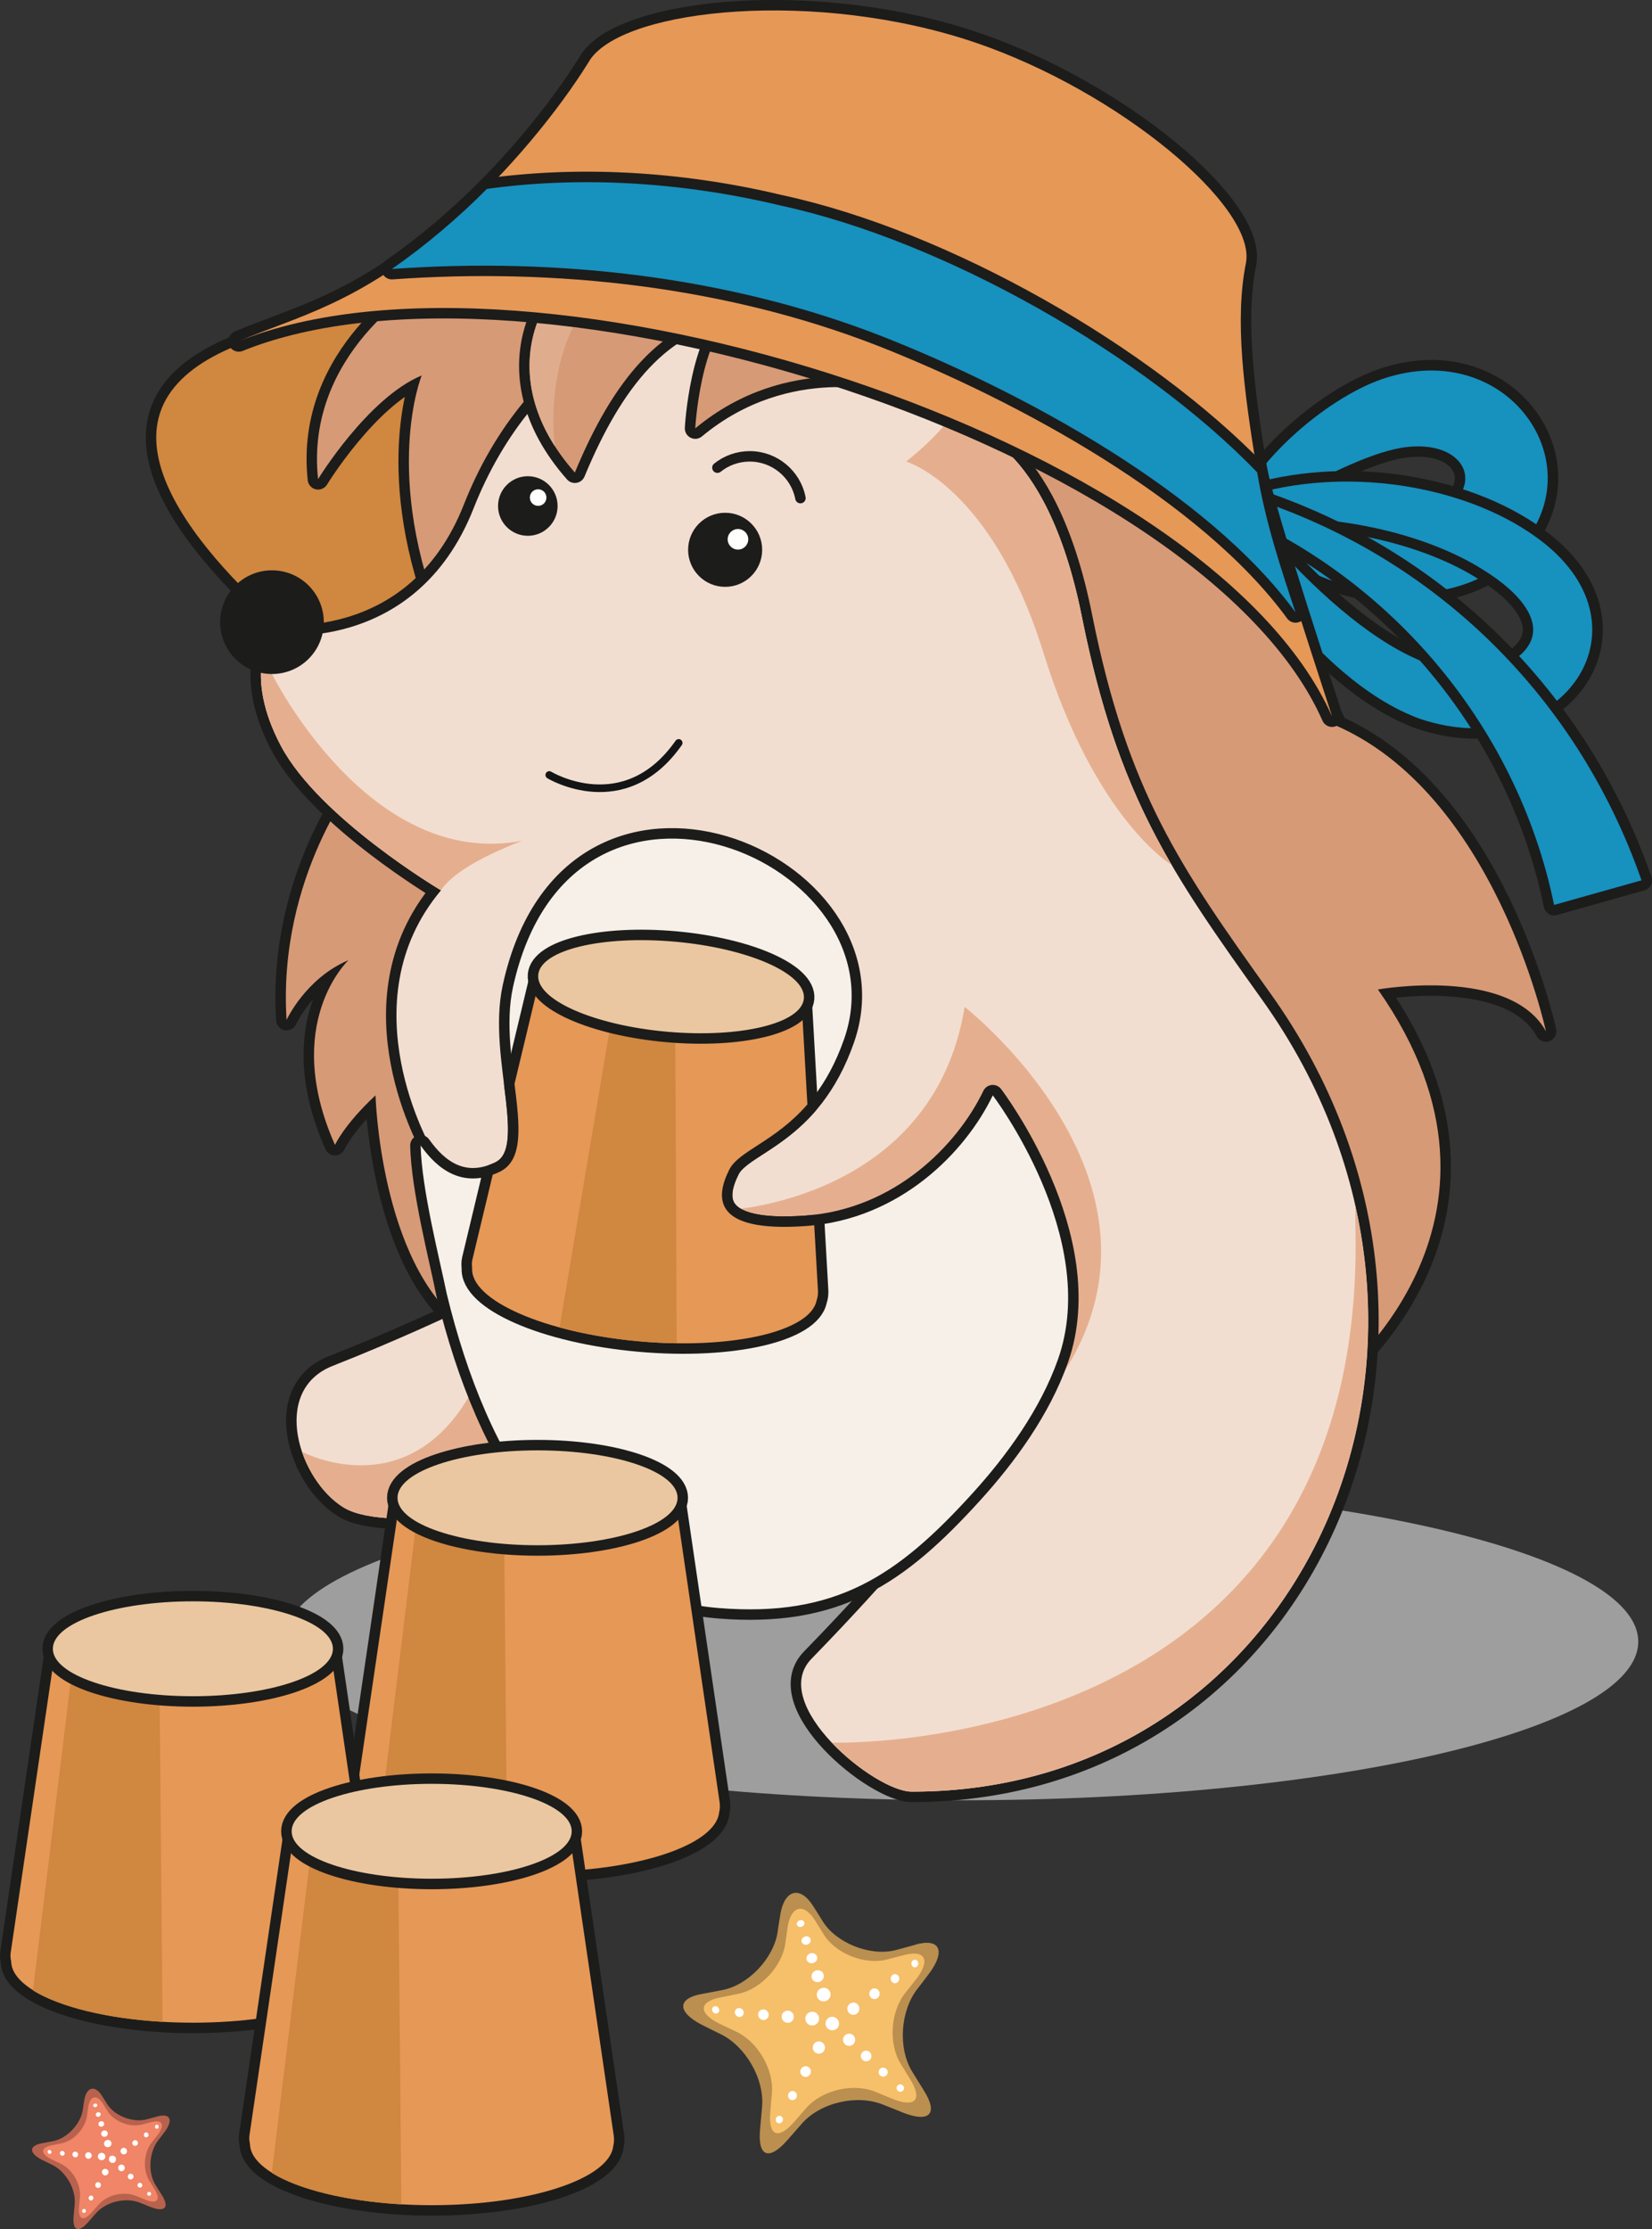 <?xml version="1.0" encoding="UTF-8"?> <svg xmlns="http://www.w3.org/2000/svg" id="_Слой_2" data-name="Слой 2" viewBox="0 0 335.05 451.94"><rect x="0" y="0" width="335.05" height="451.94" fill="#333333" stroke="none"/> <defs> <style> .cls-1 { fill: #f6bf69; } .cls-2, .cls-3 { fill: #fff; } .cls-4 { fill: #f08567; } .cls-5, .cls-6 { fill: #e69856; } .cls-7 { fill: #b8624d; } .cls-8 { fill: #ba8f4f; } .cls-9, .cls-10 { fill: #d0873f; } .cls-11 { fill: #1791be; } .cls-12 { stroke: #131415; stroke-width: 1.54px; } .cls-12, .cls-13, .cls-14, .cls-15, .cls-16, .cls-17, .cls-18 { fill: none; stroke-linecap: round; stroke-linejoin: round; } .cls-12, .cls-19, .cls-20, .cls-21, .cls-22, .cls-23, .cls-10, .cls-24, .cls-25, .cls-3, .cls-26, .cls-6 { fill-rule: evenodd; } .cls-13 { stroke-width: 2.12px; } .cls-13, .cls-14, .cls-15, .cls-16, .cls-17, .cls-18 { stroke: #1c1c1b; } .cls-14 { stroke-width: 4.24px; } .cls-15 { stroke-width: 4.24px; } .cls-16 { stroke-width: 4.24px; } .cls-17 { stroke-width: 4.24px; } .cls-18 { stroke-width: 4.24px; } .cls-19 { fill: #f2ded0; } .cls-20 { fill: #f6f0e8; } .cls-21 { fill: #1c1c1b; } .cls-22 { fill: #dfad8e; } .cls-23 { fill: #d79a76; } .cls-24 { fill: #9e9e9e; } .cls-25 { fill: #e5af8f; } .cls-26 { fill: #eac7a0; } </style> </defs> <g id="_Слой_1-2" data-name="Слой 1"> <g> <path class="cls-24" d="M194.87,300.67c-75.88,0-137.39,14.4-137.39,32.16,0,17.76,61.51,32.16,137.39,32.16,75.88,0,137.39-14.4,137.39-32.16,0-17.76-61.51-32.16-137.39-32.16"></path> <path class="cls-16" d="M32.47,83.69c6.77-20.55,55.73-20.63,64.52-20.65,90.05-.15,185.75,70.02,176.37,98.94-9.53,29.36-132.09,30.52-204.76-25.81-7.5-5.81-42.56-32.99-36.13-52.48Z"></path> <path class="cls-9" d="M32.47,83.69c6.77-20.55,55.72-20.63,64.52-20.65,90.05-.15,185.75,70.02,176.36,98.93-9.53,29.36-132.09,30.52-204.75-25.81-7.5-5.81-42.56-32.99-36.13-52.48"></path> <path class="cls-16" d="M250.06,121.86c-32.73-28.87-94.1-58.92-153.06-58.82-3.04,0-10.9,.02-20.15,.89-3.06,16.4,46.49,42.78,86.62,53.74,28.97,7.91,71.8,12.79,86.6,4.2Z"></path> <path class="cls-17" d="M203.71,40.68s-.72,2.25-36.36-11.46c0,0,33.32-7.93,32.4,3.95,0,0-18.27-2.74-64.87-7.31,0,0,21.93-18.27,25.58-10.05,0,0,2.43,8.43-35.95,21.23,0,0,1.23-20.31,10.36-11.17,0,0-8.36,.52-23.9,35.24,0,0-32.75-8.74-25.44-3.26,0,0-23.76,13.71-21.01,39.29,0,0,10.05-16.45,21.01-21.02,0,0-8.22,20.1,4.57,51.17s-17.36,30.15-17.36,30.15c0,0-16.45,20.1-14.62,49.34,0,0,3.88-8.45,12.56-12.11,0,0-13.71,12.79-2.74,37.46,0,0,1.83-4.11,8.22-10.05,0,0,.91,33.81,17.82,46.6,16.9,12.79,175.89,11.88,175.89,11.88,0,0,42.94-32.44,9.59-79.95,0,0,26.77-4.77,34.08,8.48,0,0-10.39-48.58-43.28-62.28-2.18-2.04-36.49-66.19-62.57-71.27,0,0-15.12-11.4-4.61,.03,0,0-27.79-22.74,29.33-11.64,0,0-45.15-20.2-24.14-8.78-11.52-31.54,29.52-29.59-4.56-14.46Z"></path> <path class="cls-23" d="M203.71,40.68s-.72,2.25-36.36-11.46c0,0,33.32-7.93,32.4,3.95,0,0-18.27-2.74-64.87-7.31,0,0,21.93-18.27,25.58-10.05,0,0,2.43,8.43-35.95,21.23,0,0,1.23-20.31,10.36-11.17,0,0-8.36,.52-23.9,35.24,0,0-32.75-8.74-25.44-3.26,0,0-23.76,13.71-21.02,39.29,0,0,10.05-16.45,21.02-21.02,0,0-8.22,20.1,4.57,51.17,12.79,31.07-17.36,30.15-17.36,30.15,0,0-16.45,20.1-14.62,49.34,0,0,3.88-8.45,12.56-12.11,0,0-13.71,12.79-2.74,37.46,0,0,1.83-4.11,8.22-10.05,0,0,.91,33.81,17.82,46.6,16.9,12.79,175.89,11.88,175.89,11.88,0,0,42.94-32.44,9.59-79.95,0,0,26.77-4.77,34.08,8.48,0,0-10.39-48.58-43.28-62.28-2.18-2.04-36.49-66.19-62.57-71.27,0,0-15.12-11.4-4.61,.03,0,0-27.79-22.74,29.33-11.64,0,0-45.15-20.2-24.14-8.78-11.52-31.54,29.52-29.59-4.56-14.46"></path> <path class="cls-17" d="M54.93,128.65s29.24,4.57,41.12-25.58c11.88-30.15,40.2-50.25,80.41-38.38,0,0,10.96-9.14,22.84-.91,11.88,8.22-3.65,22.84-3.65,22.84,0,0,16.45,1.83,23.76,38.38,7.31,36.55,18.27,52.08,36.55,77.67,49.5,69.29,8.59,160.58-71.04,160.58-7.54,0-29.24-17.82-20.33-26.95,8.91-9.14,15.76-16.9,15.76-16.9,0,0-34.2,15.57-70.29-14.59,0,0-31.13,6.36-40.27,.88-9.14-5.48-15.08-23.76-2.28-28.78,12.79-5.03,24.03-10.34,24.03-10.34,0,0-5.3-22.56-3.93-33.52,0,0-17.36-29.7,1.83-52.54,0,0-24.67-14.62-32.44-29.24-7.77-14.62-2.06-22.61-2.06-22.61Z"></path> <path class="cls-19" d="M54.93,128.65s29.24,4.57,41.12-25.58c11.88-30.15,40.2-50.25,80.41-38.38,0,0,10.96-9.14,22.84-.91,11.88,8.22-3.65,22.84-3.65,22.84,0,0,16.45,1.83,23.76,38.38,7.31,36.55,18.27,52.08,36.55,77.67,49.5,69.29,8.59,160.58-71.04,160.58-7.54,0-29.24-17.82-20.33-26.95,8.91-9.14,15.76-16.9,15.76-16.9,0,0-34.2,15.57-70.29-14.59,0,0-31.13,6.36-40.27,.88-9.14-5.48-15.08-23.76-2.28-28.78,12.79-5.03,24.03-10.34,24.03-10.34,0,0-5.3-22.56-3.93-33.52,0,0-17.36-29.7,1.83-52.54,0,0-24.67-14.62-32.44-29.24-7.77-14.62-2.06-22.61-2.06-22.61"></path> <path class="cls-25" d="M122.15,313.35c-3.98-2.33-8.03-5.14-12.1-8.55,0,0-31.13,6.36-40.27,.88-3.73-2.24-6.93-6.62-8.54-11.35,.05,.03,22.12,11.74,35.08-13.39,12.98-25.17,29.42,11.84,29.42,11.84,0,0-1.42,11.35-3.59,20.57"></path> <path class="cls-25" d="M274.88,244.5c13.29,59.34-25.74,118.75-89.97,118.75-3.75,0-10.99-4.4-16.23-9.95,.06,0,108.08,3.56,106.24-103.5-.03-1.85-.04-3.61-.04-5.3"></path> <path class="cls-25" d="M147.39,245.36s41.86-1.93,48.25-41.22c0,0,51.38,40.05,14.14,81.91-37.24,41.87-68.51-19.78-62.4-40.7"></path> <path class="cls-25" d="M193.08,60.88c2.01,.51,4.1,1.42,6.22,2.89,11.88,8.22-3.65,22.84-3.65,22.84,0,0,16.45,1.83,23.76,38.38,4.45,22.25,10.25,36.71,18.24,50.39,0,0-15.5-9.16-26-42.97-10.51-33.81-27.87-38.83-27.87-38.83,24.55-19.55,9.46-32.58,9.32-32.7"></path> <path class="cls-25" d="M89.43,180.5s-24.67-14.62-32.44-29.24c-3.81-7.18-4.38-12.75-3.96-16.57,.69,.49,1.4,1.13,2.14,1.96,0,0,19.64,39.75,50.71,33.81-9.16,3.58-14.47,7-16.45,10.05"></path> <path class="cls-17" d="M145.75,326.02c-29.9-2.42-46.94-29.8-55.15-63.74-1.45-7.08-5.1-21.25-5.29-30.04,2.11,2.93,7.31,9.48,15.99,5.37,8.68-4.11-.46-22.84,2.74-37.46,11.92-54.48,79.63-25.24,67.16,10.51-6.85,19.64-20.56,21.01-23.3,26.5-2.74,5.48-3.65,12.79,15.53,11.42s32.44-15.08,37.92-26.5c0,0,21.93,28.78,13.25,53.45-3.61,10.26-10.54,19.73-17.41,27.28-15.12,16.64-27.62,25.13-51.44,23.21Z"></path> <path class="cls-20" d="M145.75,326.02c-29.9-2.42-46.94-29.8-55.15-63.74-1.45-7.08-5.1-21.25-5.29-30.04,2.11,2.93,7.31,9.48,15.99,5.37,8.68-4.11-.46-22.84,2.74-37.46,11.92-54.48,79.63-25.24,67.16,10.51-6.85,19.64-20.56,21.01-23.3,26.5-2.74,5.48-3.65,12.79,15.53,11.42,19.19-1.37,32.44-15.08,37.92-26.5,0,0,21.93,28.78,13.25,53.45-3.61,10.26-10.54,19.73-17.41,27.28-15.12,16.64-27.62,25.13-51.44,23.21"></path> <path class="cls-21" d="M55.16,115.63c5.8,0,10.51,4.7,10.51,10.51s-4.7,10.51-10.51,10.51-10.51-4.7-10.51-10.51,4.7-10.51,10.51-10.51"></path> <path class="cls-21" d="M147.07,103.96c4.15,0,7.51,3.36,7.51,7.51s-3.36,7.51-7.51,7.51-7.51-3.36-7.51-7.51,3.36-7.51,7.51-7.51"></path> <path class="cls-3" d="M149.67,107.25c1.15,0,2.09,.94,2.09,2.09s-.94,2.09-2.09,2.09-2.09-.94-2.09-2.09,.94-2.09,2.09-2.09"></path> <path class="cls-18" d="M180.97,77.67s-21.16-6.44-39.96,9.18c0,0,.97-18.63,8.29-23.76-15.14,1.71-25.05,14.22-32.71,32.71-17.76-20.08-7.2-41.04,9.79-47.57,21.64-8.31,53.74-1.23,54.6,29.44Z"></path> <path class="cls-23" d="M180.97,77.67s-21.16-6.44-39.96,9.18c0,0,.97-18.63,8.29-23.76-15.14,1.71-25.05,14.22-32.71,32.71-17.76-20.08-7.2-41.05,9.79-47.57,21.64-8.31,53.74-1.23,54.6,29.44"></path> <path class="cls-22" d="M112.52,90.45c-11.76-18.33-1.63-36.27,13.85-42.22,10.37-3.98,23.21-3.35,33.87,1.77-54.54-8.39-47.77,40.11-47.72,40.45"></path> <path class="cls-21" d="M107.05,96.55c3.34,0,6.04,2.71,6.04,6.04s-2.71,6.04-6.04,6.04-6.04-2.71-6.04-6.04,2.71-6.04,6.04-6.04"></path> <path class="cls-3" d="M109.14,99.2c.93,0,1.68,.75,1.68,1.68s-.75,1.68-1.68,1.68-1.68-.75-1.68-1.68,.75-1.68,1.68-1.68"></path> <path class="cls-13" d="M145.5,94.82c1.86-1.49,4.17-2.3,6.55-2.3,5.01,0,9.33,3.55,10.29,8.47"></path> <path class="cls-17" d="M162.6,203.8l1.14,20.11c-6.57,7.57-13.92,9.39-15.85,13.24-2.74,5.48-3.65,12.79,15.53,11.42,.58-.04,1.14-.09,1.71-.16l.75,13.23c.04,.71-.05,1.39-.27,2.02-1.25,6.27-17.08,9.97-35.95,8.29-19.22-1.71-34.34-8.35-33.91-14.86-.06-.55-.09-1.12,.04-1.68l4.13-17.23c.44-.16,.89-.35,1.36-.57,4.96-2.35,4.1-9.46,3.06-17.85l4.97-20.73c1.53,4.57,12.43,8.95,25.95,10.15,13.5,1.2,24.98-1.16,27.33-5.38Z"></path> <path class="cls-6" d="M162.61,203.8l1.14,20.11c-6.57,7.57-13.92,9.39-15.85,13.24-2.74,5.48-3.65,12.79,15.53,11.42,.58-.04,1.14-.09,1.71-.16l.75,13.23c.04,.71-.05,1.39-.27,2.02-1.25,6.27-17.08,9.97-35.95,8.29-19.22-1.71-34.34-8.35-33.91-14.87-.06-.55-.09-1.12,.04-1.68l4.13-17.23c.44-.16,.89-.35,1.36-.57,4.96-2.35,4.1-9.46,3.06-17.85l4.97-20.73c1.53,4.57,12.43,8.95,25.95,10.15,13.5,1.2,24.98-1.16,27.33-5.38"></path> <path class="cls-10" d="M137.26,272.35c-2.45-.04-4.98-.16-7.58-.4-5.89-.53-11.4-1.51-16.19-2.82l10.41-61.85h0c3.42,.86,7.28,1.52,11.37,1.88,.56,.05,1.12,.09,1.68,.13h0s.29,63.05,.29,63.05Z"></path> <path class="cls-17" d="M136.91,190.92c14.88,1.33,26.58,6.49,26.13,11.53-.45,5.04-12.87,8.05-27.75,6.73-14.88-1.33-26.58-6.49-26.13-11.53,.45-5.04,12.87-8.05,27.75-6.73Z"></path> <path class="cls-26" d="M136.91,190.92c14.88,1.33,26.58,6.49,26.13,11.53-.45,5.04-12.87,8.05-27.75,6.73-14.88-1.33-26.58-6.49-26.13-11.53,.45-5.04,12.87-8.05,27.75-6.73"></path> <path class="cls-15" d="M137.1,305.12l8.84,60.21c.11,.74,.07,1.46-.09,2.13-.73,6.68-16.93,12.02-36.83,12.02s-36.7-5.54-36.85-12.39c-.12-.57-.2-1.16-.11-1.76l8.87-60.23c2.03,4.64,13.83,8.2,28.09,8.2s26.02-3.54,28.08-8.17Z"></path> <path class="cls-6" d="M137.1,305.12l8.84,60.21c.11,.74,.08,1.46-.09,2.13-.73,6.68-16.93,12.02-36.83,12.02s-36.7-5.54-36.85-12.39c-.12-.57-.2-1.16-.11-1.76l8.87-60.23c2.03,4.64,13.83,8.2,28.09,8.2s26.02-3.54,28.08-8.17"></path> <path class="cls-10" d="M102.88,379.31c-11.37-.65-20.98-3.06-26.29-6.37l7.86-64.43c3.83,2.23,10.22,3.89,17.81,4.51h0s.61,66.29,.61,66.29Z"></path> <path class="cls-14" d="M109.02,294.05c15.69,0,28.4,4.31,28.4,9.62s-12.72,9.62-28.4,9.62-28.4-4.31-28.4-9.62,12.72-9.62,28.4-9.62Z"></path> <path class="cls-26" d="M109.02,294.05c15.69,0,28.4,4.31,28.4,9.62s-12.72,9.62-28.4,9.62-28.4-4.31-28.4-9.62,12.72-9.62,28.4-9.62"></path> <path class="cls-15" d="M67.2,335.73l8.84,60.21c.11,.74,.07,1.46-.09,2.13-.73,6.68-16.93,12.02-36.83,12.02s-36.7-5.54-36.85-12.39c-.12-.57-.2-1.16-.11-1.76l8.87-60.23c2.03,4.64,13.83,8.2,28.09,8.2s26.02-3.54,28.08-8.17Z"></path> <path class="cls-6" d="M67.2,335.73l8.84,60.21c.11,.74,.08,1.46-.09,2.13-.73,6.68-16.93,12.02-36.83,12.02s-36.7-5.54-36.85-12.39c-.12-.57-.2-1.16-.11-1.76l8.87-60.23c2.03,4.64,13.83,8.2,28.09,8.2s26.02-3.54,28.08-8.17"></path> <path class="cls-10" d="M32.98,409.92c-11.37-.65-20.98-3.06-26.29-6.37l7.86-64.43c3.83,2.23,10.22,3.89,17.81,4.51h0s.61,66.29,.61,66.29Z"></path> <path class="cls-14" d="M39.12,324.66c15.69,0,28.4,4.31,28.4,9.62s-12.72,9.62-28.4,9.62-28.4-4.31-28.4-9.62,12.72-9.62,28.4-9.62Z"></path> <path class="cls-26" d="M39.12,324.66c15.69,0,28.4,4.31,28.4,9.62s-12.72,9.62-28.4,9.62-28.4-4.31-28.4-9.62,12.72-9.62,28.4-9.62"></path> <path class="cls-15" d="M115.63,372.73l8.84,60.21c.11,.74,.08,1.46-.09,2.13-.73,6.68-16.93,12.02-36.83,12.02s-36.7-5.54-36.85-12.39c-.12-.57-.2-1.16-.11-1.76l8.87-60.23c2.03,4.64,13.83,8.2,28.09,8.2s26.02-3.55,28.08-8.17Z"></path> <path class="cls-6" d="M115.63,372.73l8.84,60.21c.11,.74,.08,1.46-.09,2.13-.73,6.68-16.93,12.02-36.83,12.02s-36.7-5.54-36.85-12.39c-.12-.57-.2-1.16-.11-1.76l8.87-60.23c2.03,4.64,13.83,8.2,28.09,8.2s26.02-3.55,28.08-8.17"></path> <path class="cls-10" d="M81.41,446.92c-11.37-.65-20.98-3.06-26.29-6.37l7.86-64.43c3.83,2.23,10.22,3.89,17.81,4.51h0s.61,66.29,.61,66.29Z"></path> <ellipse class="cls-14" cx="87.54" cy="371.29" rx="28.4" ry="9.62"></ellipse> <path class="cls-26" d="M87.55,361.66c15.69,0,28.4,4.31,28.4,9.62s-12.72,9.62-28.4,9.62-28.4-4.31-28.4-9.62,12.72-9.62,28.4-9.62"></path> <path class="cls-8" d="M185.62,394.27c4.96-1.4,6.18,1.2,2.99,5.62-.83,1.12-1.68,2.23-2.54,3.34-3.43,4.37-4.04,11.99-1.02,16.86,.76,1.24,1.52,2.47,2.29,3.69,3.04,4.78,1.17,6.65-4.17,4.55-1.35-.54-2.7-1.08-4.05-1.62-5.31-2.16-12.76-.44-16.53,3.88-.97,1.09-1.93,2.19-2.88,3.29-3.8,4.32-6.1,3.39-5.54-2.34,.14-1.45,.27-2.91,.39-4.37,.51-5.75-3.4-12.36-8.46-14.79-1.28-.62-2.55-1.25-3.81-1.89-4.92-2.56-5.05-5.34,.17-6.25,1.33-.25,2.69-.5,4.06-.77,5.38-1.04,10.43-6.59,11.18-11.72,.19-1.3,.38-2.58,.6-3.83,.89-4.83,3.97-5.59,6.56-1.57,.67,1.05,1.35,2.12,2.03,3.23,2.71,4.34,9.62,7.16,14.84,5.77,1.33-.35,2.64-.7,3.91-1.06"></path> <path class="cls-1" d="M183.29,396.39c4.37-1.18,5.46,1.01,2.61,4.77-.74,.95-1.49,1.9-2.25,2.84-3,3.73-3.54,10.22-.98,14.41,.65,1.06,1.29,2.12,1.94,3.17,2.57,4.13,.98,5.81-3.56,3.97-1.15-.47-2.3-.94-3.45-1.42-4.53-1.87-10.87-.41-14.09,3.28-.82,.93-1.64,1.87-2.45,2.81-3.23,3.69-5.29,2.84-4.84-2.06,.11-1.24,.22-2.49,.33-3.73,.43-4.91-2.91-10.52-7.3-12.55-1.11-.52-2.21-1.04-3.31-1.57-4.3-2.11-4.32-4.49,.24-5.36,1.16-.23,2.34-.46,3.52-.71,4.66-.94,8.97-5.72,9.57-10.21,.15-1.14,.31-2.26,.48-3.37,.69-4.3,3.27-4.93,5.55-1.32,.59,.93,1.18,1.89,1.77,2.86,2.35,3.82,8.27,6.25,12.8,5.08,1.15-.3,2.29-.59,3.42-.89"></path> <path class="cls-2" d="M165.84,405.1c.4,.65,1.26,.86,1.92,.47,.67-.4,.89-1.25,.5-1.9-.39-.65-1.25-.86-1.92-.46-.67,.39-.89,1.24-.5,1.9"></path> <path class="cls-2" d="M166.92,400.02c-.34-.57-1.11-.74-1.71-.39-.6,.35-.8,1.09-.46,1.66,.35,.57,1.11,.75,1.71,.4,.6-.35,.8-1.1,.45-1.67"></path> <path class="cls-2" d="M165.19,397.88c.53-.3,.71-.95,.41-1.43-.3-.48-.96-.62-1.49-.32-.53,.3-.71,.93-.41,1.42,.3,.48,.97,.63,1.49,.33"></path> <path class="cls-2" d="M162.67,393.9c.25,.4,.83,.52,1.28,.26,.45-.26,.62-.79,.37-1.19-.25-.4-.82-.51-1.28-.25-.46,.26-.62,.78-.37,1.18"></path> <path class="cls-2" d="M163.07,389.61c-.2-.32-.68-.4-1.06-.19-.38,.21-.53,.63-.33,.95,.21,.32,.68,.41,1.06,.2,.38-.21,.53-.64,.32-.96"></path> <path class="cls-2" d="M169.99,410.94s.04-.08,.06-.12c.01-.03,.02-.06,.03-.08,0-.02,.01-.05,.02-.07,.01-.03,.02-.07,.03-.1,0-.04,.01-.08,.02-.12,0-.02,0-.04,0-.06,0-.03,0-.06,0-.09,0-.05,0-.1,0-.14,0-.02,0-.04,0-.06,0-.02,0-.04-.01-.07,0-.05-.02-.09-.03-.14-.01-.04-.02-.08-.04-.12-.02-.05-.04-.1-.07-.14-.01-.02-.02-.05-.03-.07,0,0,0-.01-.01-.02,0,0,0-.01-.01-.02-.03-.04-.06-.08-.09-.11-.03-.03-.05-.07-.08-.1-.03-.03-.06-.06-.09-.08-.04-.03-.08-.07-.12-.1-.01,0-.02-.02-.03-.02,0,0-.01,0-.02-.01,0,0-.01-.01-.02-.02-.04-.02-.07-.04-.11-.06,0,0,0,0-.01,0-.11-.05-.23-.09-.35-.11t0,0c-.18-.03-.36-.03-.53,.01,0,0,0,0,0,0-.15,.03-.29,.09-.42,.17,0,0-.02,0-.02,.01-.01,0-.02,.01-.03,.02-.01,0-.03,.02-.04,.03-.04,.03-.08,.06-.11,.09-.02,.01-.03,.03-.04,.04,0,0,0,0,0,0-.01,.01-.02,.02-.03,.03-.04,.04-.08,.09-.12,.14,0,.01-.01,.02-.02,.03,0,0-.01,.02-.02,.02,0,0-.01,.01-.02,.02,0,0,0,0,0,.01-.03,.05-.06,.09-.08,.14,0,0,0,0,0,.01-.01,.02-.02,.04-.03,.07,0,.01,0,.02-.01,.04-.02,.04-.03,.09-.04,.13,0,.01,0,.02,0,.03,0,.02-.01,.05-.02,.07,0,0,0,.02,0,.03,0,.04-.01,.09-.02,.13,0,.01,0,.02,0,.03,0,.08,0,.16,.01,.25,0,0,0,0,0,.01,0,.03,0,.06,.02,.08,0,0,0,0,0,0,.02,.08,.04,.16,.08,.24,0,0,0,.01,0,.02,.03,.08,.07,.15,.12,.22,0,0,0,0,0,.01,.03,.05,.07,.1,.11,.14,0,0,0,0,.01,.01,.02,.02,.03,.04,.05,.05,.03,.03,.06,.05,.09,.07,.03,.02,.06,.05,.09,.07,.05,.03,.09,.06,.14,.08,.03,.02,.06,.03,.1,.05,.05,.02,.1,.04,.15,.05,.03,.01,.07,.02,.1,.03,.05,.01,.1,.02,.15,.02,.04,0,.08,0,.11,0,.05,0,.1,0,.15,0,.04,0,.08,0,.12-.01,.05,0,.1-.02,.15-.04,.04-.01,.07-.02,.11-.03,.05-.02,.1-.05,.15-.07,.02-.01,.05-.02,.07-.03,0,0,.02-.01,.03-.02,.04-.03,.08-.06,.13-.09,.04-.03,.07-.05,.1-.08,0,0,.02-.01,.03-.02,0,0,0,0,0,0,.01-.01,.02-.02,.03-.03,0-.01,.02-.02,.03-.03,.03-.04,.07-.08,.1-.12,0-.01,.02-.02,.02-.03,0,0,0-.01,0-.02,.01-.02,.03-.05,.04-.07"></path> <path class="cls-2" d="M173.71,406.18c-.39-.24-.89-.23-1.28,.02-.72,.46-.77,1.43-.18,1.97,.48,.44,1.21,.42,1.67-.02,.57-.56,.5-1.53-.22-1.97"></path> <path class="cls-2" d="M176.69,405.06c.39,.33,.97,.32,1.35-.02,.53-.48,.49-1.37-.15-1.76-.33-.2-.76-.2-1.09,.02-.63,.42-.66,1.29-.11,1.76"></path> <path class="cls-2" d="M181.96,400.35c-.27-.17-.63-.16-.9,.02-.54,.37-.55,1.16-.05,1.55,.31,.24,.73,.23,1.03-.02,.49-.41,.46-1.21-.08-1.55"></path> <path class="cls-2" d="M185.2,398.77c.22,.14,.5,.14,.71-.01,.46-.32,.44-1.05-.02-1.35-.22-.14-.5-.13-.71,.02-.45,.32-.45,1.04,.02,1.34"></path> <path class="cls-2" d="M164.62,407.87c-.77,.06-1.35,.74-1.29,1.5,.06,.77,.74,1.34,1.51,1.28,.77-.06,1.35-.74,1.28-1.51-.06-.77-.74-1.34-1.51-1.27"></path> <path class="cls-2" d="M159.66,407.65c-.68,.05-1.19,.64-1.13,1.32,.06,.68,.66,1.19,1.34,1.14,.68-.05,1.19-.65,1.13-1.33-.06-.68-.66-1.18-1.34-1.13"></path> <path class="cls-2" d="M154.72,407.4c-.59,.04-1.02,.55-.96,1.14,.06,.59,.58,1.04,1.17,1,.59-.04,1.02-.56,.97-1.15-.05-.59-.58-1.03-1.17-.99"></path> <path class="cls-2" d="M149.84,407.11c-.5,.03-.85,.46-.8,.96,.06,.5,.5,.89,.99,.86,.49-.03,.85-.46,.8-.97-.05-.5-.5-.88-1-.85"></path> <path class="cls-2" d="M145.05,406.74c-.4,.02-.68,.37-.63,.78,.05,.41,.42,.74,.82,.72,.4-.02,.68-.37,.63-.79-.05-.41-.42-.73-.82-.72"></path> <path class="cls-2" d="M173.27,412.92c-.35-.59-1.11-.78-1.7-.43-.59,.35-.78,1.12-.43,1.7,.35,.59,1.12,.78,1.7,.43,.59-.35,.78-1.11,.42-1.71"></path> <path class="cls-2" d="M176.59,416.29c-.31-.51-.97-.68-1.48-.38-.51,.31-.68,.97-.37,1.48,.31,.51,.97,.68,1.48,.38,.51-.3,.67-.96,.36-1.48"></path> <path class="cls-2" d="M179.91,419.65c-.27-.43-.83-.58-1.27-.32-.43,.26-.57,.82-.31,1.25,.26,.43,.83,.58,1.27,.32,.44-.25,.57-.81,.31-1.25"></path> <path class="cls-2" d="M183.25,422.97c-.22-.35-.69-.48-1.05-.27-.36,.21-.48,.66-.25,1.02,.22,.35,.69,.47,1.05,.26,.36-.21,.47-.66,.25-1.01"></path> <path class="cls-2" d="M166.75,414.09c-.58-.37-1.35-.21-1.72,.37-.37,.58-.2,1.35,.37,1.72,.58,.37,1.34,.21,1.72-.37,.37-.58,.21-1.35-.37-1.72"></path> <path class="cls-2" d="M163.98,419.08c-.5-.32-1.17-.18-1.49,.33-.32,.5-.18,1.18,.32,1.5,.5,.32,1.16,.18,1.49-.33,.32-.5,.18-1.17-.32-1.5"></path> <path class="cls-2" d="M161.22,424.08c-.42-.27-.98-.15-1.25,.29-.27,.43-.16,1,.26,1.28,.42,.27,.98,.14,1.25-.29,.28-.43,.16-1-.26-1.27"></path> <path class="cls-2" d="M158.47,429.08c-.34-.22-.8-.11-1.02,.25-.22,.36-.13,.83,.2,1.05,.34,.22,.79,.11,1.02-.25,.23-.36,.14-.83-.2-1.05"></path> <path class="cls-7" d="M31.84,429.12c2.67-.76,3.33,.64,1.62,3.02-.45,.6-.9,1.2-1.37,1.8-1.84,2.36-2.16,6.47-.53,9.08,.41,.67,.82,1.33,1.24,1.98,1.64,2.57,.64,3.58-2.24,2.46-.73-.29-1.46-.58-2.18-.87-2.86-1.16-6.87-.22-8.9,2.11-.52,.59-1.04,1.18-1.55,1.77-2.04,2.33-3.28,1.83-2.99-1.26,.07-.78,.14-1.57,.21-2.35,.27-3.1-1.85-6.65-4.58-7.96-.69-.33-1.37-.67-2.06-1.01-2.66-1.37-2.73-2.87,.08-3.37,.72-.13,1.45-.27,2.19-.42,2.9-.57,5.61-3.56,6.01-6.33,.1-.7,.2-1.39,.32-2.06,.47-2.6,2.13-3.02,3.53-.85,.36,.56,.73,1.14,1.1,1.74,1.46,2.34,5.19,3.84,8,3.09,.71-.19,1.42-.38,2.11-.57"></path> <path class="cls-4" d="M30.59,430.26c2.35-.64,2.94,.54,1.41,2.56-.4,.51-.8,1.02-1.21,1.53-1.61,2.01-1.89,5.51-.51,7.76,.35,.57,.7,1.14,1.05,1.71,1.39,2.22,.54,3.13-1.91,2.14-.62-.25-1.24-.51-1.86-.76-2.44-1-5.86-.21-7.59,1.79-.44,.5-.88,1.01-1.32,1.52-1.74,1.99-2.85,1.54-2.61-1.1,.06-.67,.12-1.34,.17-2.01,.23-2.64-1.58-5.67-3.95-6.75-.6-.28-1.19-.56-1.79-.84-2.32-1.13-2.33-2.41,.12-2.89,.63-.12,1.26-.25,1.9-.38,2.51-.51,4.82-3.09,5.14-5.51,.08-.61,.16-1.22,.25-1.82,.37-2.32,1.75-2.66,2.98-.72,.32,.5,.64,1.01,.96,1.54,1.27,2.05,4.46,3.35,6.9,2.72,.62-.16,1.24-.32,1.84-.48"></path> <path class="cls-2" d="M21.2,434.98c.21,.35,.68,.46,1.04,.25,.36-.22,.48-.68,.27-1.03-.21-.35-.68-.46-1.04-.24-.36,.21-.48,.67-.27,1.02"></path> <path class="cls-2" d="M21.77,432.24c-.19-.31-.6-.4-.92-.21-.32,.19-.43,.59-.24,.89,.19,.31,.6,.4,.92,.21,.32-.19,.43-.59,.24-.9"></path> <path class="cls-2" d="M20.84,431.09c.28-.16,.38-.51,.22-.77-.16-.26-.52-.33-.8-.17-.28,.16-.38,.5-.22,.77,.16,.26,.52,.34,.8,.18"></path> <path class="cls-2" d="M19.48,428.95c.14,.22,.44,.28,.69,.14,.24-.14,.33-.43,.2-.64-.13-.21-.44-.27-.69-.14-.25,.14-.34,.42-.2,.64"></path> <path class="cls-2" d="M19.69,426.64c-.11-.17-.37-.21-.57-.1-.21,.11-.29,.34-.17,.51,.11,.17,.37,.22,.57,.11,.21-.11,.28-.35,.17-.52"></path> <path class="cls-2" d="M23.44,438.12s.02-.04,.03-.06c0-.01,.01-.03,.02-.05,0-.01,0-.03,.01-.04,0-.02,.01-.04,.01-.05,0-.02,0-.04,.01-.06,0-.01,0-.02,0-.03,0-.02,0-.03,0-.05,0-.03,0-.05,0-.08v-.03s0-.02,0-.04c0-.03-.01-.05-.02-.08,0-.02-.01-.04-.02-.06-.01-.03-.02-.05-.04-.08,0-.01-.01-.03-.02-.04,0,0,0,0,0,0,0,0,0,0,0-.01-.01-.02-.03-.04-.05-.06-.01-.02-.03-.04-.05-.05-.01-.02-.03-.03-.05-.04-.02-.02-.04-.04-.07-.05,0,0,0,0-.01-.01,0,0,0,0-.01,0,0,0,0,0-.01,0-.02-.01-.04-.02-.06-.03,0,0,0,0,0,0-.06-.03-.12-.05-.19-.06-.09-.02-.19-.01-.29,0,0,0,0,0,0,0-.08,.02-.16,.05-.23,.09,0,0,0,0-.01,0,0,0-.01,0-.01,.01,0,0-.02,.01-.02,.02-.02,.02-.04,.03-.06,.05,0,0-.02,.01-.03,.02,0,0,0,0,0,0,0,0-.01,.01-.02,.02-.02,.02-.04,.05-.06,.07,0,0,0,.01-.01,.02,0,0,0,0,0,.01,0,0,0,0,0,.01,0,0,0,0,0,0-.02,.02-.03,.05-.04,.08,0,0,0,0,0,0,0,.01-.01,.02-.01,.04,0,0,0,.01,0,.02,0,.02-.02,.05-.02,.07,0,0,0,.01,0,.02,0,.01,0,.03,0,.04,0,0,0,.01,0,.02,0,.02,0,.05,0,.07,0,0,0,.01,0,.02,0,.04,0,.09,0,.13,0,0,0,0,0,0,0,.02,0,.03,0,.05,0,0,0,0,0,0,0,.04,.02,.09,.04,.13,0,0,0,0,0,.01,.02,.04,.04,.08,.07,.12,0,0,0,0,0,0,.02,.03,.04,.05,.06,.08,0,0,0,0,0,0,0,0,.01,.02,.03,.03,.01,.01,.03,.03,.05,.04,.01,.01,.03,.03,.05,.04,.02,.02,.05,.03,.07,.04,.02,0,.03,.02,.05,.03,.03,.01,.05,.02,.08,.03,.02,0,.04,.01,.06,.02,.03,0,.06,0,.08,.01,.02,0,.04,0,.06,0,.03,0,.05,0,.08,0,.02,0,.04,0,.06,0,.03,0,.06-.01,.08-.02,.02,0,.04-.01,.06-.02,.03-.01,.06-.02,.08-.04,.01,0,.03-.01,.04-.02,0,0,0,0,.01-.01,.02-.01,.05-.03,.07-.05,.02-.01,.04-.03,.05-.05,0,0,.01,0,.01-.01,0,0,0,0,0,0,0,0,0-.01,.01-.02,0,0,0-.01,.01-.02,.02-.02,.04-.04,.05-.07,0,0,0-.01,.01-.02,0,0,0,0,0-.01,0-.01,.01-.03,.02-.04"></path> <path class="cls-2" d="M25.44,435.55c-.21-.13-.48-.12-.69,.01-.38,.25-.41,.77-.09,1.06,.26,.23,.65,.23,.9-.02,.31-.3,.27-.82-.12-1.06"></path> <path class="cls-2" d="M27.04,434.94c.21,.18,.52,.17,.73-.01,.29-.26,.26-.74-.08-.95-.18-.11-.41-.1-.59,.01-.34,.23-.35,.7-.06,.95"></path> <path class="cls-2" d="M29.88,432.4c-.15-.09-.34-.09-.48,.01-.29,.2-.29,.63-.02,.84,.16,.13,.39,.12,.55-.01,.26-.22,.25-.65-.05-.84"></path> <path class="cls-2" d="M31.62,431.54c.12,.08,.27,.07,.38,0,.25-.17,.23-.56-.01-.73-.12-.08-.27-.07-.38,.01-.24,.17-.24,.56,.01,.72"></path> <path class="cls-2" d="M20.54,436.47c-.42,.04-.73,.4-.69,.81,.04,.41,.4,.72,.82,.69,.42-.04,.73-.4,.69-.81-.03-.41-.4-.72-.82-.68"></path> <path class="cls-2" d="M17.87,436.36c-.37,.03-.64,.35-.6,.71,.03,.37,.36,.64,.72,.61,.37-.03,.64-.35,.61-.72-.03-.37-.36-.64-.73-.61"></path> <path class="cls-2" d="M15.21,436.23c-.32,.02-.55,.3-.52,.61,.03,.32,.31,.56,.63,.54,.32-.02,.55-.3,.52-.62-.03-.32-.31-.55-.63-.53"></path> <path class="cls-2" d="M12.58,436.08c-.27,.02-.46,.25-.43,.52,.03,.27,.27,.48,.54,.46,.27-.02,.46-.25,.43-.52-.03-.27-.27-.47-.54-.46"></path> <path class="cls-2" d="M10,435.89c-.22,0-.37,.2-.34,.42,.03,.22,.23,.4,.44,.39,.21,0,.37-.2,.34-.42-.03-.22-.23-.39-.44-.39"></path> <path class="cls-2" d="M25.21,439.18c-.19-.32-.6-.42-.92-.23-.32,.19-.42,.6-.23,.92,.19,.32,.6,.42,.92,.23,.31-.19,.42-.6,.23-.92"></path> <path class="cls-2" d="M27,440.99c-.17-.28-.52-.37-.8-.2-.27,.17-.36,.52-.2,.8,.17,.28,.53,.36,.8,.2,.28-.16,.36-.52,.2-.8"></path> <path class="cls-2" d="M28.8,442.79c-.14-.23-.45-.31-.68-.17-.23,.14-.31,.44-.17,.67,.14,.23,.45,.31,.68,.17,.24-.14,.31-.44,.17-.67"></path> <path class="cls-2" d="M30.6,444.58c-.12-.19-.37-.25-.57-.14-.19,.11-.25,.36-.14,.55,.12,.19,.37,.25,.57,.14,.19-.11,.25-.36,.13-.55"></path> <path class="cls-2" d="M21.7,439.82c-.31-.2-.73-.11-.92,.2-.2,.31-.11,.73,.2,.93,.31,.2,.72,.11,.92-.2,.2-.31,.11-.73-.2-.92"></path> <path class="cls-2" d="M20.21,442.51c-.27-.17-.63-.09-.8,.18-.17,.27-.09,.63,.17,.81,.27,.17,.63,.09,.8-.18,.17-.27,.1-.63-.17-.81"></path> <path class="cls-2" d="M18.73,445.21c-.23-.15-.53-.08-.68,.16-.15,.23-.08,.54,.14,.69,.23,.15,.53,.08,.67-.16,.15-.23,.09-.54-.14-.69"></path> <path class="cls-2" d="M17.26,447.9c-.18-.12-.43-.06-.55,.13-.12,.19-.07,.45,.11,.57,.18,.12,.43,.06,.55-.13,.12-.19,.07-.45-.11-.56"></path> <path class="cls-16" d="M248.97,107.55c3.83-13.27,20.12-26.85,31.32-30.7,26.49-9.14,45.05,19.6,25.48,36.65-13.21,11.46-38.74,7.61-50.71-5.27l.91-1.59c10.2,2.1,20.14,2.7,30.25-.18,17.04-4.95,12.58-18.15-2.1-15.67-7.04,1.23-16.86,6.42-23.17,9.95-3.78,2.29-6.71,4.34-10.44,7.74l-1.54-.94Z"></path> <path class="cls-11" d="M248.96,107.56c3.83-13.27,20.12-26.85,31.32-30.69,26.48-9.14,45.05,19.6,25.48,36.65-13.21,11.46-38.74,7.61-50.71-5.27l.91-1.59c10.2,2.1,20.14,2.7,30.25-.18,17.04-4.95,12.58-18.15-2.1-15.67-7.04,1.23-16.86,6.42-23.17,9.95-3.78,2.29-6.71,4.34-10.44,7.74l-1.54-.94Z"></path> <path class="cls-16" d="M250.53,100.78c13.05,16.98,40.15,44.82,57.51,32.29,6.94-5.76,.35-12.95-7.35-17.64-10.13-6.37-27.32-11.44-47.38-10.37l-.81-4.34c20.25-6.46,44.35-2.34,58.86,8.01,25.39,17.96,5.22,46.42-23.14,37.07-16.77-5.91-33.5-26.6-40.9-43.1l3.22-1.91Z"></path> <path class="cls-11" d="M250.52,100.79c13.05,16.97,40.15,44.81,57.5,32.29,6.94-5.76,.35-12.95-7.35-17.64-10.13-6.37-27.32-11.44-47.38-10.37l-.81-4.34c20.25-6.46,44.35-2.34,58.85,8.01,25.39,17.96,5.22,46.42-23.14,37.07-16.77-5.91-33.5-26.6-40.9-43.1l3.22-1.91Z"></path> <path class="cls-16" d="M247.77,99.17c41.18,11.08,71.88,41.13,85.16,79.31l-17.73,4.99c-7.7-37.44-34.72-67.85-68.5-81.03l1.07-3.26Z"></path> <path class="cls-11" d="M247.76,99.17c41.18,11.08,71.87,41.13,85.16,79.31l-17.73,4.99c-7.7-37.44-34.71-67.85-68.5-81.03l1.07-3.26Z"></path> <path class="cls-17" d="M254.84,94.89c-2.59-15.92-4.45-30.08-2.15-41.54h0c2.24-11.44-25.8-34.83-54.85-44.71-31.99-10.87-70.71-7.05-78.08,3.34h0s-.03,.06-.03,.06c-.17,.25-.33,.49-.47,.75-5.76,9.21-15.68,21.8-28.52,33.09-17.97,15.8-30.89,18.41-42.32,23.3,59.22-23.97,196.71,19.47,221.74,76.08,.1,.03-13.94-41.95-15.31-50.36Z"></path> <path class="cls-5" d="M254.84,94.89c-2.59-15.92-4.45-30.08-2.15-41.54h0c2.24-11.44-25.8-34.83-54.85-44.71-31.99-10.87-70.71-7.05-78.08,3.34h0s-.03,.06-.03,.06c-.17,.25-.33,.49-.47,.75-5.76,9.21-15.68,21.8-28.52,33.09-17.97,15.8-30.89,18.41-42.32,23.3,59.22-23.97,196.72,19.47,221.74,76.08,.1,.03-13.94-41.95-15.31-50.36"></path> <path class="cls-16" d="M255,95.77c-22.87-23.71-63.31-46.92-96.81-54.14-20.86-4.98-41.33-5.85-59.43-3.34-5.75,5.81-12.46,11.51-19.28,16.24,33.29-2.4,68.3,1.46,99.5,13.67,28.5,11.24,65.95,31.51,83.78,55.93-2.8-8.45-6.02-17.93-7.76-28.35Z"></path> <path class="cls-11" d="M254.99,95.78c-22.87-23.71-63.31-46.92-96.81-54.14-20.85-4.98-41.33-5.85-59.43-3.34-5.75,5.81-12.46,11.51-19.28,16.24,33.29-2.4,68.3,1.46,99.49,13.67,28.5,11.24,65.94,31.51,83.78,55.93-2.8-8.45-6.02-17.93-7.76-28.35"></path> <path class="cls-12" d="M111.4,157.12s15.2,9.24,26.25-6.5"></path> </g> </g> </svg> 
